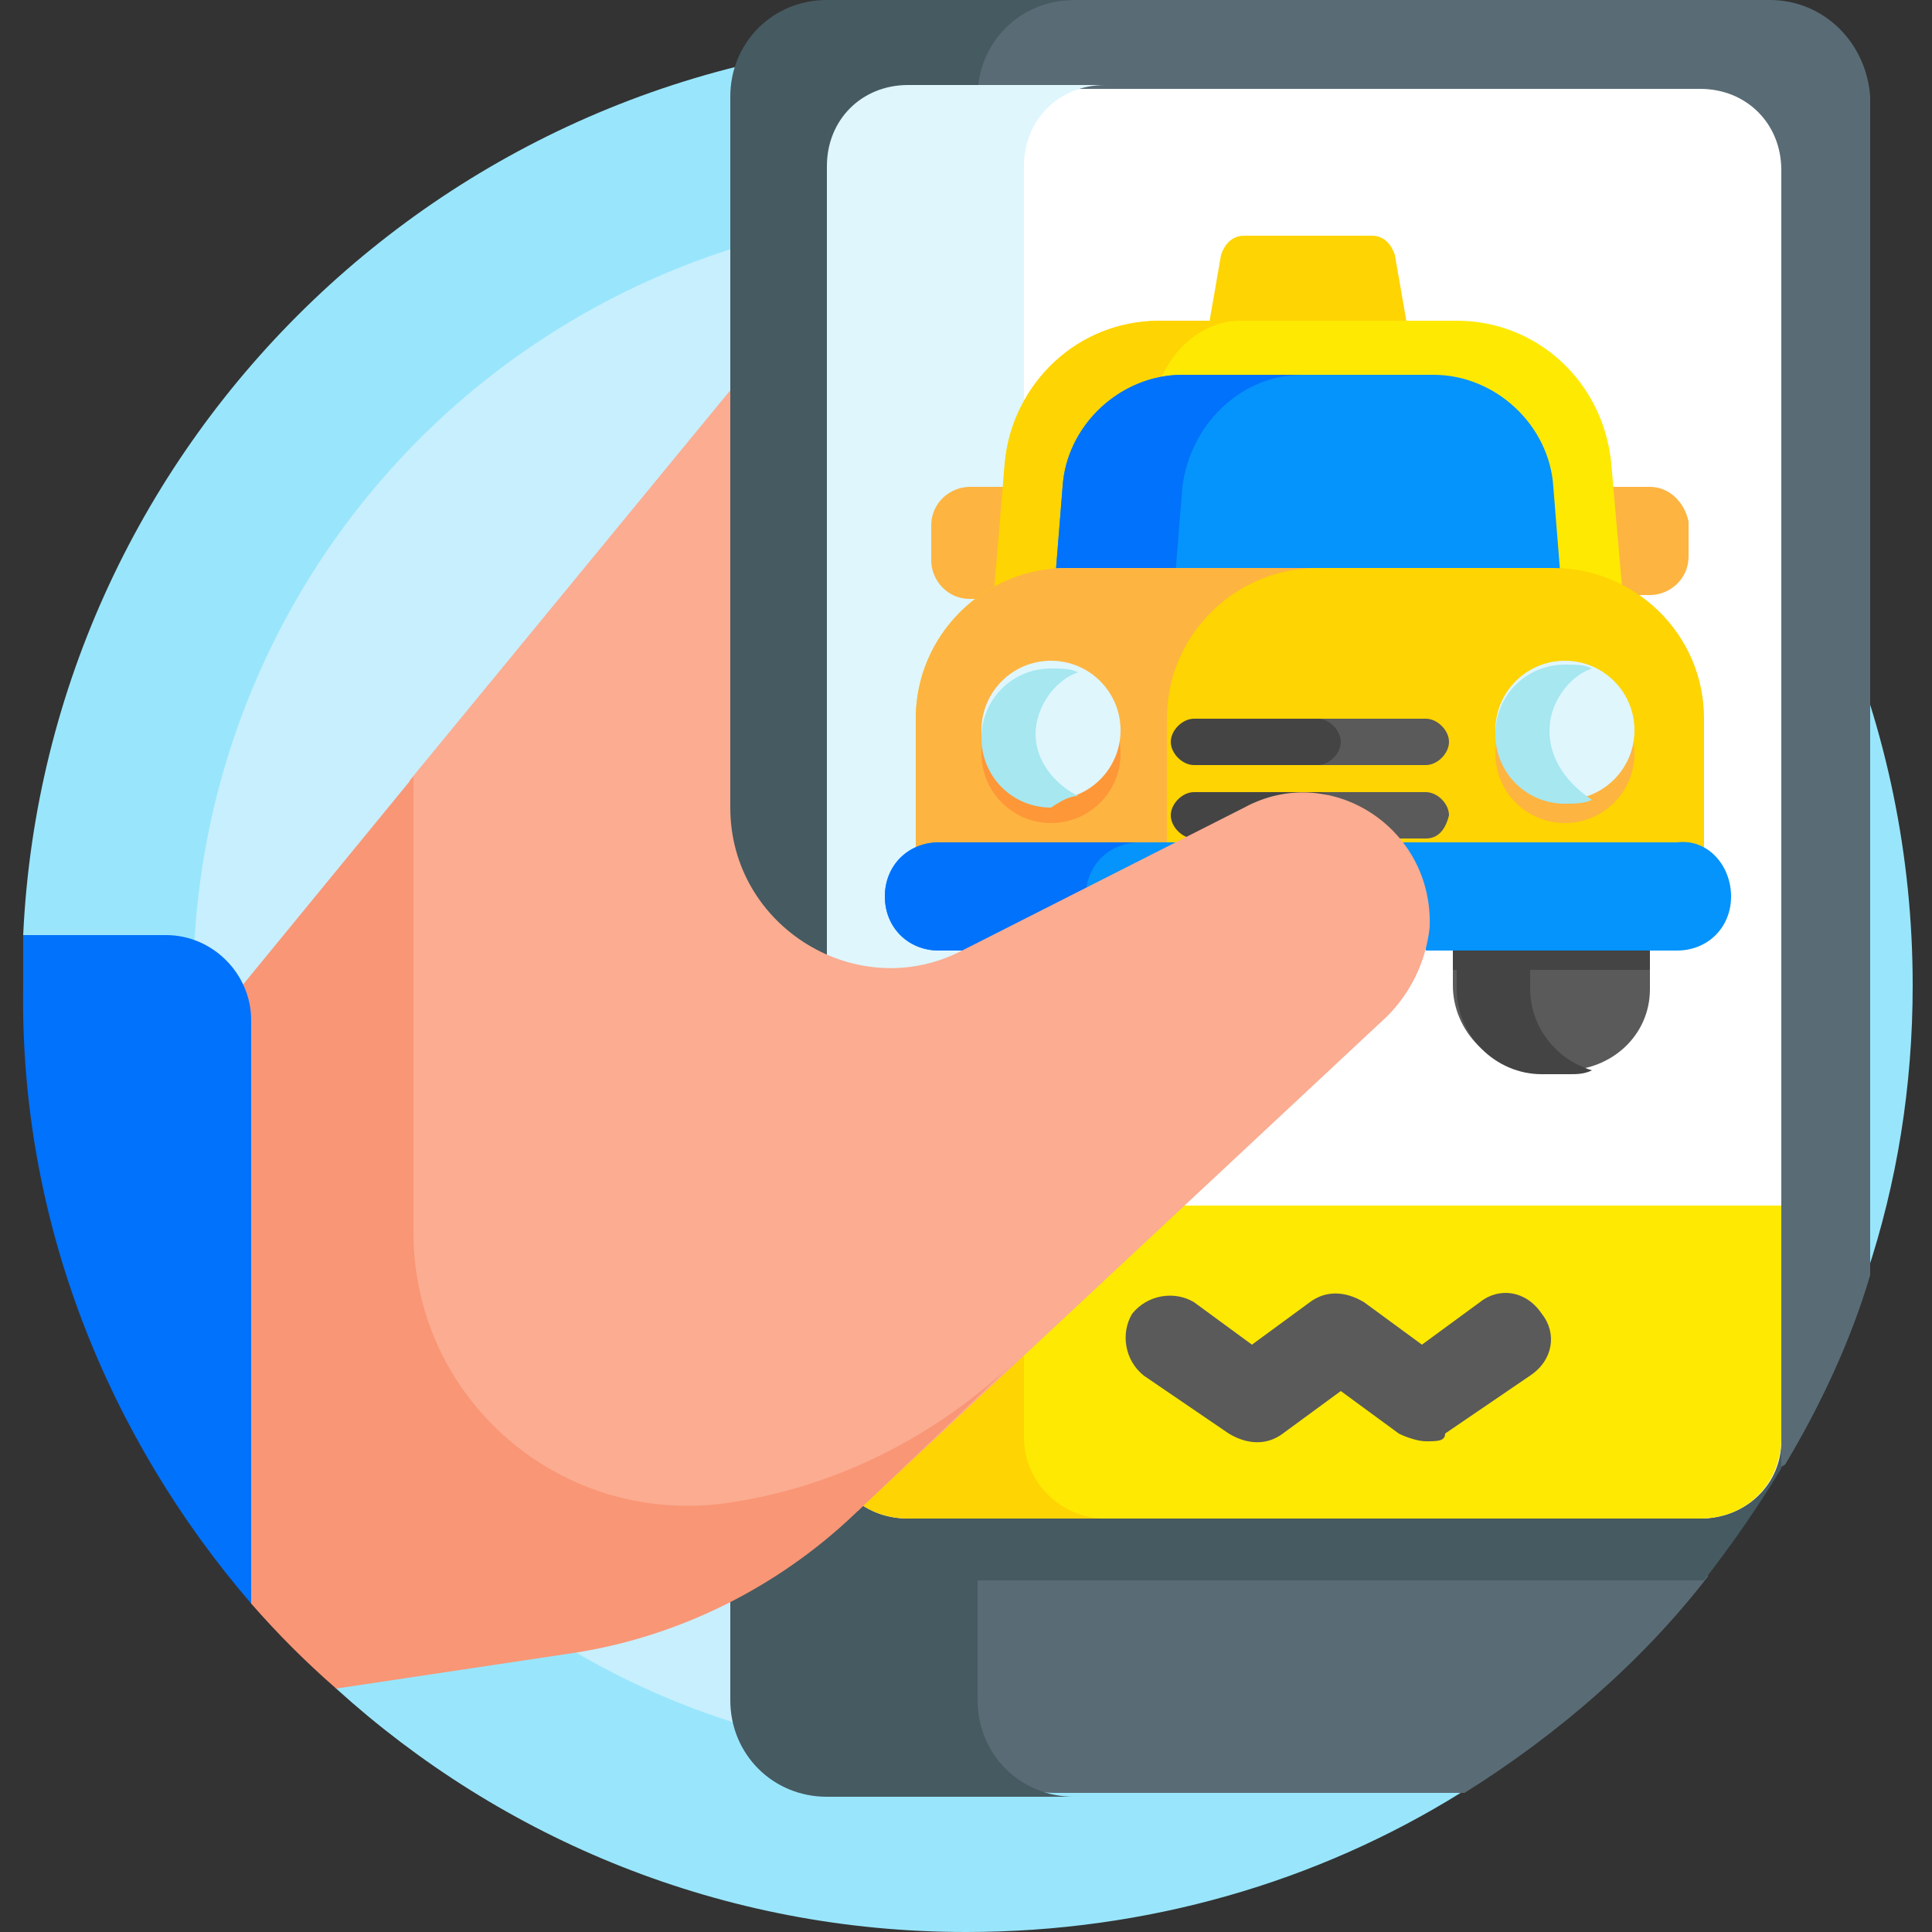 <?xml version="1.0" encoding="utf-8"?>
<!-- Generator: Adobe Illustrator 26.5.0, SVG Export Plug-In . SVG Version: 6.00 Build 0)  -->
<svg version="1.1" id="Layer_1" xmlns="http://www.w3.org/2000/svg" xmlns:xlink="http://www.w3.org/1999/xlink" x="0px" y="0px"
	 width="50px" height="50px" viewBox="0 0 50 50" style="enable-background:new 0 0 50 50;" xml:space="preserve">
<rect x="0" y="0" width="50" height="50" fill="#333333" stroke="none"/>
<style type="text/css">
	.st0{fill:#99E6FC;}
	.st1{fill:#C8EFFE;}
	.st2{fill:#596C76;}
	.st3{fill:#465A61;}
	.st4{fill:#FFFFFF;}
	.st5{fill:#DFF6FD;}
	.st6{fill:#FEE903;}
	.st7{fill:#FED402;}
	.st8{fill:#5A5A5A;}
	.st9{fill:#FBAC91;}
	.st10{fill:#FDB441;}
	.st11{fill:#0593FC;}
	.st12{fill:#0172FB;}
	.st13{fill:#444444;}
	.st14{fill:#FE9738;}
	.st15{fill:#A6E7F0;}
	.st16{fill:#F99675;}
</style>
<g>
	<path class="st0" d="M25,1C11.9,1,1.2,11.3,0.6,24.2l8.1,19.5C13,47.6,18.7,50,25,50c4.7,0,9.1-1.3,12.8-3.6L48.3,33
		c0.8-2.4,1.2-4.9,1.2-7.5C49.5,12,38.5,1,25,1z"/>
	<g>
		<circle class="st1" cx="25" cy="25.5" r="20"/>
	</g>
	<path class="st2" d="M45.8,0h-18c-1.1,0-2.5,0.3-3,1l0,42.9c0,1.4,1.1,2.5,2.5,2.5h10.6c2.4-1.5,4.6-3.4,6.3-5.6l0.1-1.7l1.9-1.2
		c0.9-1.5,1.7-3.2,2.2-4.9V2.5C48.3,1.1,47.2,0,45.8,0L45.8,0z"/>
	<path class="st3" d="M46.1,37.2L25.3,2.5c0-1.4,1.1-2.5,2.5-2.5h-6.4c-1.4,0-2.5,1.1-2.5,2.5v41.5c0,1.4,1.1,2.5,2.5,2.5h6.4
		c-1.4,0-2.5-1.1-2.5-2.5v-3.1h18.8c0,0,0,0,0,0c0.7-0.9,1.4-1.9,2-2.9L46.1,37.2L46.1,37.2z"/>
	<g>
		<path class="st4" d="M44,39.3H26l-0.9-14.6l0.6-22.4H44c1.2,0,2.1,0.9,2.1,2.1v32.9C46.1,38.4,45.2,39.3,44,39.3L44,39.3z"/>
	</g>
	<g>
		<path class="st5" d="M26.5,37.2V4.3c0-1.2,0.9-2.1,2.1-2.1h-5.1c-1.2,0-2.1,0.9-2.1,2.1v32.9c0,1.2,0.9,2.1,2.1,2.1h5.1
			C27.5,39.3,26.5,38.4,26.5,37.2z"/>
	</g>
	<g>
		<path class="st6" d="M25.5,31.2l0.5,8.1h18c1.2,0,2.1-0.9,2.1-2.1v-6H25.5z"/>
	</g>
	<g>
		<path class="st7" d="M26.5,37.2v-6h-5.1v6c0,1.2,0.9,2.1,2.1,2.1h5.1C27.5,39.3,26.5,38.4,26.5,37.2L26.5,37.2z"/>
	</g>
	<g>
		<path class="st8" d="M36.9,37.3c-0.2,0-0.5-0.1-0.7-0.2l-1.5-1.1l-1.5,1.1c-0.4,0.3-0.9,0.3-1.4,0l-2.2-1.5
			c-0.5-0.4-0.6-1.1-0.3-1.6c0.4-0.5,1.1-0.6,1.6-0.3l1.5,1.1l1.5-1.1c0.4-0.3,0.9-0.3,1.4,0l1.5,1.1l1.5-1.1
			c0.5-0.4,1.2-0.3,1.6,0.3c0.4,0.5,0.3,1.2-0.3,1.6l-2.2,1.5C37.4,37.3,37.2,37.3,36.9,37.3L36.9,37.3z"/>
	</g>
	<g>
		<path class="st9" d="M11.3,39.1l7.6-4.3V10.1l-8.3,10.1v18.8H11.3z"/>
	</g>
	<g>
		<g>
			<g>
				<path class="st7" d="M36.5,8.9h-5.3l0.4-2.3c0.1-0.3,0.3-0.5,0.6-0.5h3.3c0.3,0,0.5,0.2,0.6,0.5L36.5,8.9z"/>
			</g>
		</g>
		<g>
			<g>
				<path class="st10" d="M42.7,12.6h-1.8v2.8h1.8c0.5,0,1-0.4,1-1v-0.9C43.6,13,43.2,12.6,42.7,12.6z"/>
			</g>
			<g>
				<path class="st10" d="M26.9,12.6h-1.8c-0.5,0-1,0.4-1,1v0.9c0,0.5,0.4,1,1,1h1.8V12.6z"/>
			</g>
		</g>
		<g>
			<g>
				<path class="st6" d="M41.7,12c-0.2-2.1-1.9-3.7-4-3.7h-7.6c-2.2,0-4,1.7-4.1,3.8l-0.6,7.9h17L41.7,12z"/>
			</g>
			<g>
				<path class="st7" d="M32.1,8.3H30c-2.1,0-3.8,1.6-4,3.7l-0.5,6c-0.1,1.1,0.8,2.1,1.9,2.1c1,0,1.9-0.8,1.9-1.8l0.6-8.1
					C30.2,9.1,31.1,8.3,32.1,8.3L32.1,8.3z"/>
			</g>
		</g>
		<g>
			<path class="st11" d="M37.1,9.7h-6.5c-1.6,0-3,1.3-3.1,2.9l-0.4,5h13.5l-0.4-5C40.1,11,38.7,9.7,37.1,9.7z"/>
		</g>
		<g>
			<path class="st12" d="M33.7,9.7h-3.1c-1.6,0-3,1.3-3.1,2.9l-0.4,5h3.1l0.4-5C30.8,11,32.1,9.7,33.7,9.7z"/>
		</g>
		<g>
			<g>
				<path class="st7" d="M44,24.2H23.7v-5.6c0-2.1,1.7-3.9,3.9-3.9h12.6c2.1,0,3.9,1.7,3.9,3.9V24.2z"/>
			</g>
			<g>
				<path class="st10" d="M34.1,14.7h-6.5c-2.1,0-3.9,1.7-3.9,3.9v5.6h6.5v-5.6C30.2,16.4,32,14.7,34.1,14.7L34.1,14.7z"/>
			</g>
		</g>
		<g>
			<g>
				<g>
					<g>
						<path class="st8" d="M30,25.6c0,1.2-1,2.1-2.2,2.1h-0.7c-1.2,0-2.2-1-2.2-2.2v-2.2h5.1L30,25.6z"/>
					</g>
				</g>
				<g>
					<g>
						<path class="st13" d="M30,25.1l0-1.7H25v1.7H30z"/>
					</g>
				</g>
				<g>
					<path class="st13" d="M26.9,25.6v-2.2c-0.9,0-1.9,0-1.9,0v2.2c0,1.2,1,2.2,2.2,2.2h0.7c0.2,0,0.4,0,0.6-0.1
						C27.5,27.4,26.9,26.5,26.9,25.6z"/>
				</g>
			</g>
			<g>
				<g>
					<g>
						<path class="st8" d="M42.7,25.6c0,1.2-1,2.1-2.2,2.1h-0.7c-1.2,0-2.2-1-2.2-2.2v-2.2h5.1L42.7,25.6z"/>
					</g>
				</g>
				<g>
					<g>
						<path class="st13" d="M42.7,25.1l0-1.7h-5.1v1.7H42.7z"/>
					</g>
				</g>
				<g>
					<path class="st13" d="M39.6,25.6v-2.2c-0.9,0-1.9,0-1.9,0v2.2c0,1.2,1,2.2,2.2,2.2h0.7c0.2,0,0.4,0,0.6-0.1
						C40.2,27.4,39.6,26.5,39.6,25.6z"/>
				</g>
			</g>
		</g>
		<g>
			<g>
				<g>
					<circle class="st14" cx="27.2" cy="19.5" r="1.8"/>
				</g>
				<g>
					<circle class="st5" cx="27.2" cy="18.9" r="1.8"/>
				</g>
				<g>
					<path class="st15" d="M27.9,20.6c-0.6-0.3-1.1-0.9-1.1-1.6c0-0.7,0.5-1.4,1.1-1.6c-0.2-0.1-0.4-0.1-0.7-0.1
						c-1,0-1.8,0.8-1.8,1.8c0,1,0.8,1.8,1.8,1.8C27.5,20.7,27.7,20.6,27.9,20.6z"/>
				</g>
			</g>
			<g>
				<g>
					<circle class="st10" cx="40.5" cy="19.5" r="1.8"/>
				</g>
				<g>
					<circle class="st5" cx="40.5" cy="18.9" r="1.8"/>
				</g>
				<g>
					<path class="st15" d="M40.1,18.9c0-0.7,0.5-1.4,1.1-1.6c-0.2-0.1-0.4-0.1-0.7-0.1c-1,0-1.8,0.8-1.8,1.8c0,1,0.8,1.8,1.8,1.8
						c0.2,0,0.5,0,0.7-0.1C40.6,20.3,40.1,19.7,40.1,18.9z"/>
				</g>
			</g>
		</g>
		<g>
			<g>
				<path class="st11" d="M44.8,23.2c0,0.8-0.6,1.4-1.4,1.4H24.3c-0.8,0-1.4-0.6-1.4-1.4s0.6-1.4,1.4-1.4h19.1
					C44.2,21.7,44.8,22.4,44.8,23.2z"/>
			</g>
			<g>
				<path class="st12" d="M30.2,24.6h-0.7c-0.8,0-1.4-0.6-1.4-1.4s0.6-1.4,1.4-1.4h0.7h-5.9c-0.8,0-1.4,0.6-1.4,1.4s0.6,1.4,1.4,1.4
					H30.2z"/>
			</g>
		</g>
		<g>
			<g>
				<path class="st8" d="M36.9,19.8h-4.9c-0.3,0-0.6-0.3-0.6-0.6s0.3-0.6,0.6-0.6h4.9c0.3,0,0.6,0.3,0.6,0.6S37.2,19.8,36.9,19.8z"
					/>
			</g>
			<g>
				<path class="st13" d="M34.1,19.8h-3.2c-0.3,0-0.6-0.3-0.6-0.6s0.3-0.6,0.6-0.6h3.2c0.3,0,0.6,0.3,0.6,0.6S34.4,19.8,34.1,19.8z"
					/>
			</g>
		</g>
		<g>
			<g>
				<path class="st8" d="M36.9,21.7h-4.9c-0.3,0-0.6-0.3-0.6-0.6c0-0.3,0.3-0.6,0.6-0.6h4.9c0.3,0,0.6,0.3,0.6,0.6
					C37.4,21.5,37.2,21.7,36.9,21.7z"/>
			</g>
			<g>
				<path class="st13" d="M34.1,21.7h-3.2c-0.3,0-0.6-0.3-0.6-0.6c0-0.3,0.3-0.6,0.6-0.6h3.2c0.3,0,0.6,0.3,0.6,0.6
					C34.6,21.5,34.4,21.7,34.1,21.7z"/>
			</g>
		</g>
		<g>
			<g>
				<path class="st4" d="M35.8,25.7H32c-0.6,0-1.1-0.5-1.1-1.1c0-0.6,0.5-1.1,1.1-1.1h3.8c0.6,0,1.1,0.5,1.1,1.1
					C36.9,25.2,36.4,25.7,35.8,25.7z"/>
			</g>
		</g>
	</g>
	<g>
		<path class="st9" d="M32.2,20.9l-7.3,3.7c-2.7,1.4-6-0.6-6-3.7v-3.2l-8.3,5.5v15.9h11.6l13.7-12.8c0.6-0.6,1-1.4,1.1-2.3
			C37.1,21.4,34.4,19.7,32.2,20.9L32.2,20.9z"/>
	</g>
	<path class="st16" d="M18.8,38.9c-4.3,0.6-8.1-2.7-8.1-7V20.1l-5,6.1l0.8,15.3c0.7,0.8,1.4,1.5,2.2,2.2l6-0.9
		c2.8-0.4,5.4-1.7,7.4-3.6l4.2-4C24.2,37.2,21.6,38.5,18.8,38.9z"/>
	<path class="st12" d="M6.5,41.5V26.4c0-1.2-1-2.2-2.2-2.2H0.6c0,0.4,0,0.8,0,1.3C0.5,31.6,2.8,37.2,6.5,41.5L6.5,41.5z"/>
</g>
</svg>
